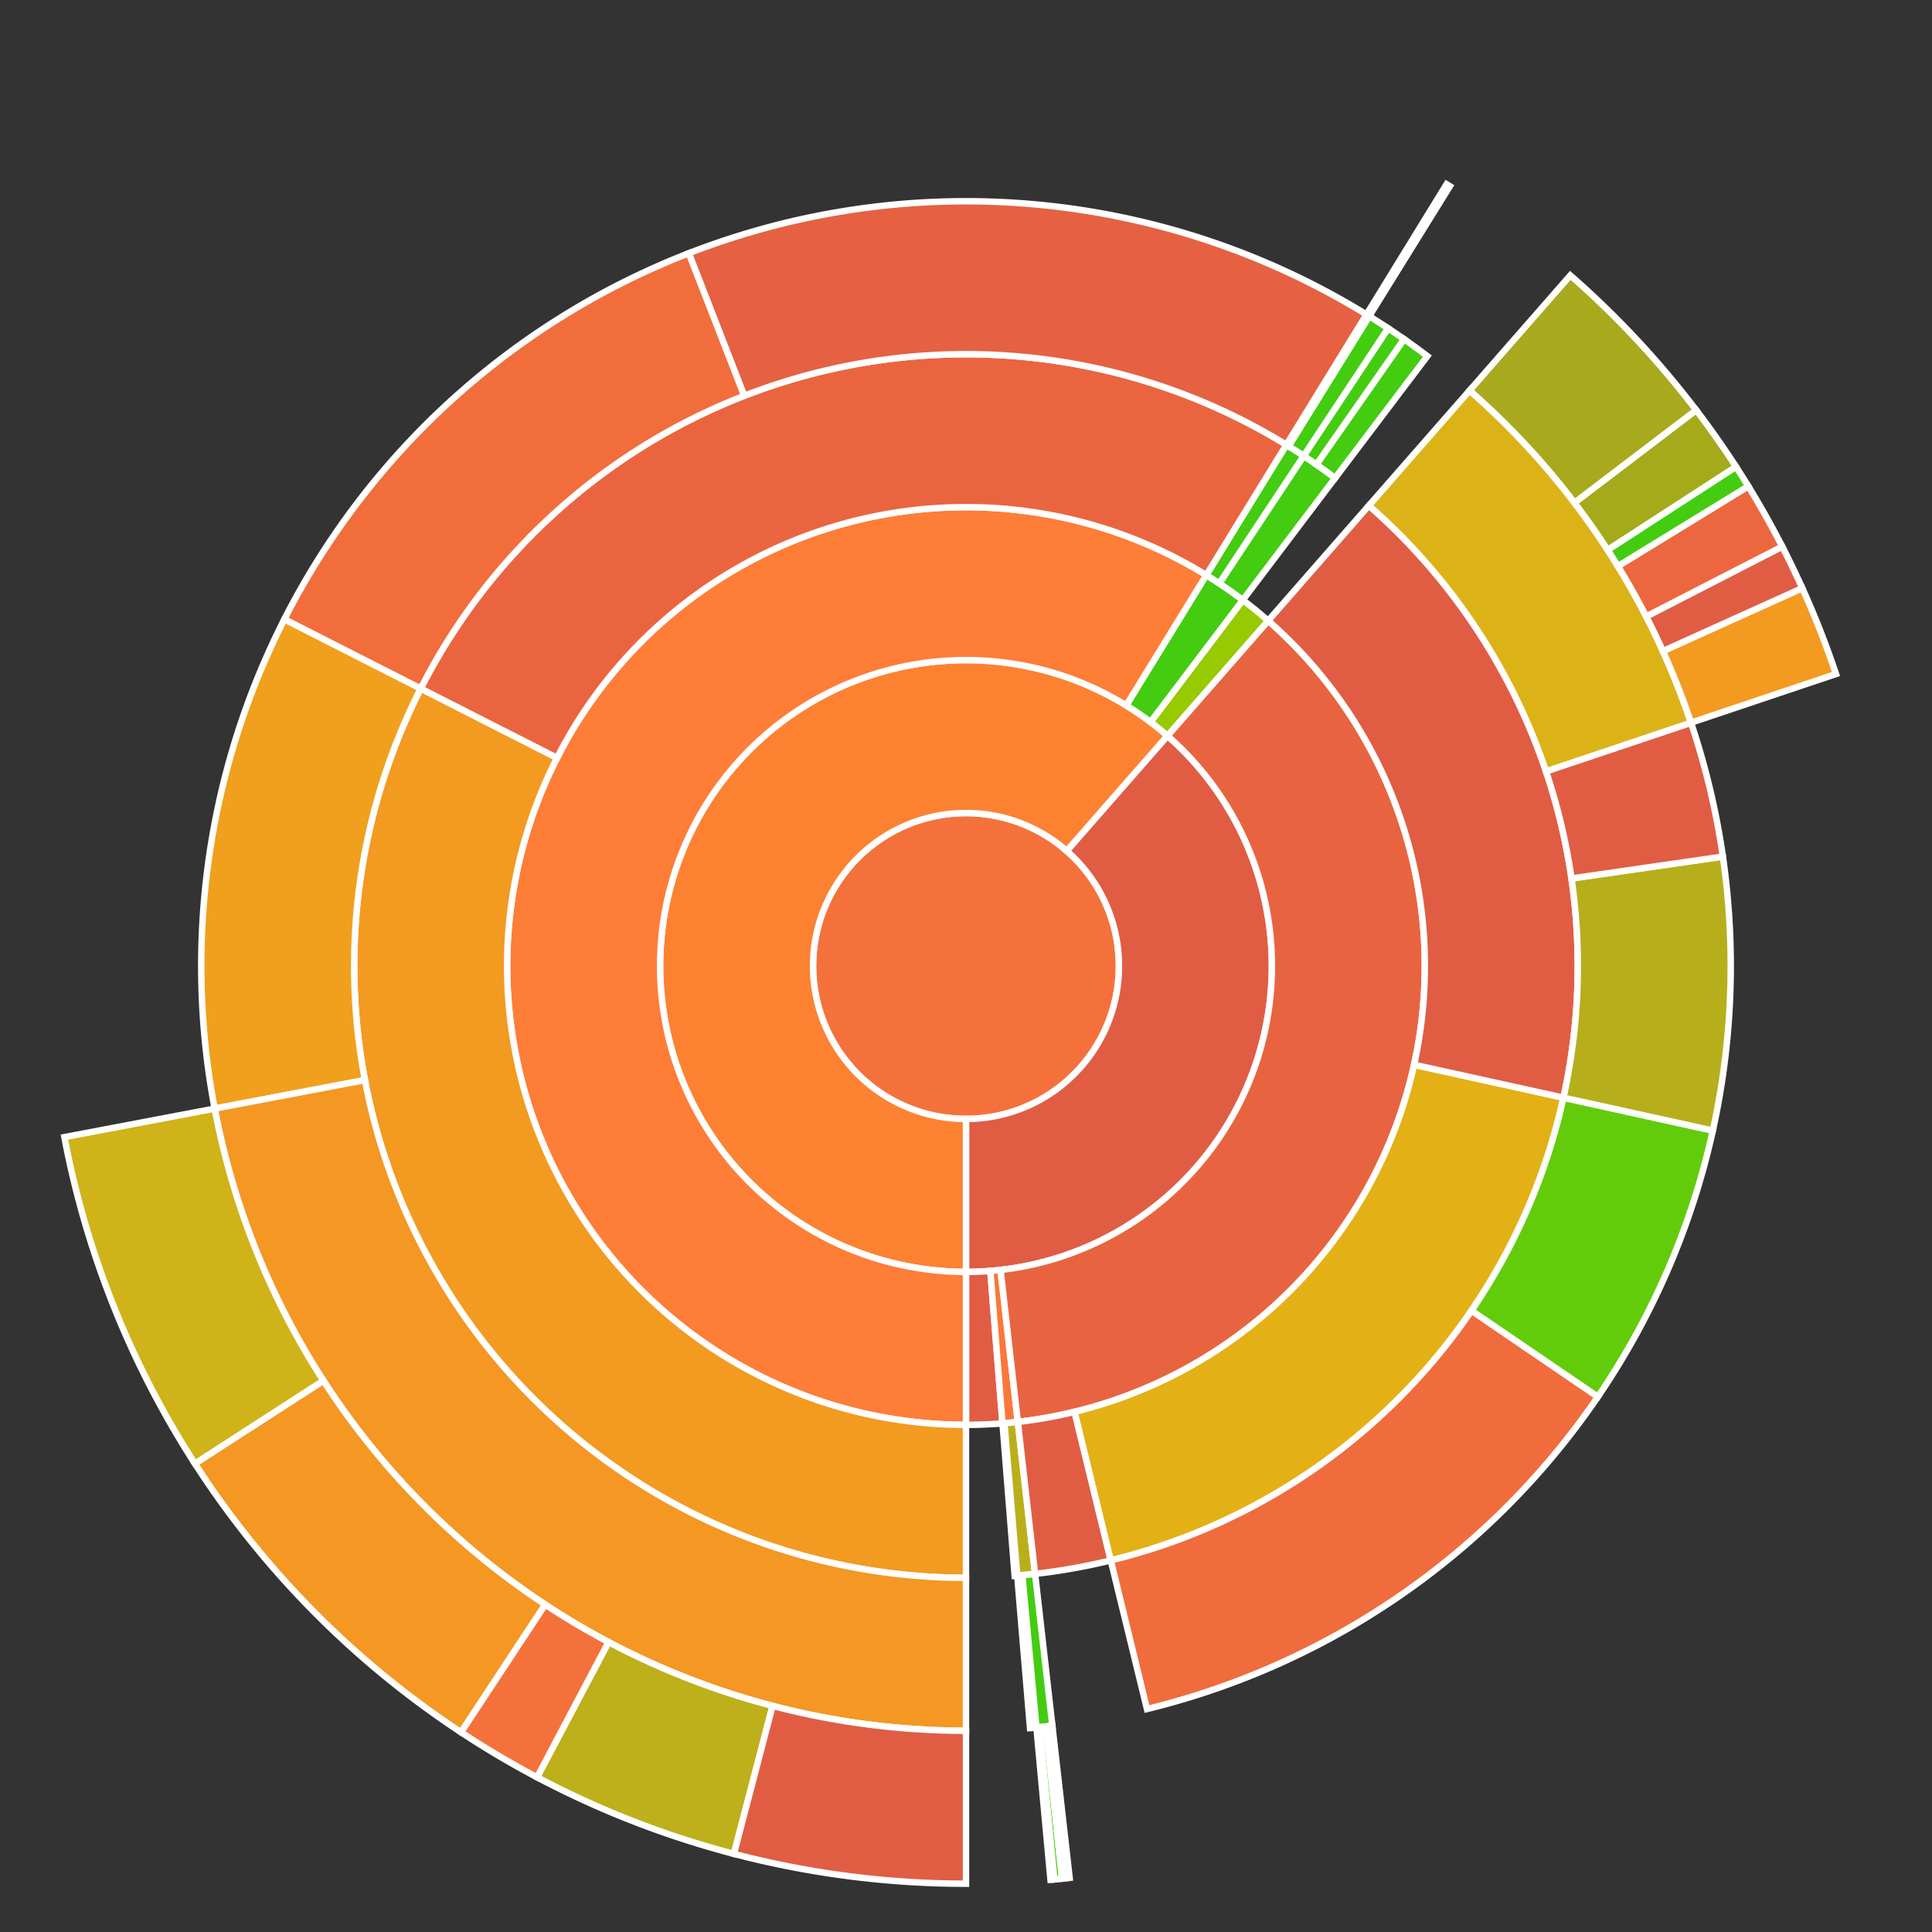 <svg baseProfile="full" width="300" height="300" viewBox="0 0 300 300" version="1.1"
xmlns="http://www.w3.org/2000/svg" xmlns:ev="http://www.w3.org/2001/xml-events"
xmlns:xlink="http://www.w3.org/1999/xlink">

<rect x="0" y="0" width="300" height="300" fill="#333333" stroke="none"/>

<style>rect.s{mask:url(#mask);}</style>
<defs>
  <pattern id="white" width="4" height="4" patternUnits="userSpaceOnUse" patternTransform="rotate(45)">
    <rect width="2" height="2" transform="translate(0,0)" fill="white"></rect>
  </pattern>
  <mask id="mask">
    <rect x="0" y="0" width="100%" height="100%" fill="url(#white)"></rect>
  </mask>
</defs>

<circle cx="150.0" cy="150.0" fill="#f5713b" r="23.75" stroke="white" stroke-width="1" />
<path d="M 150.0 173.75 L 150.0 197.5 A 47.5 47.5 0 0 0 181.28 114.253 L 165.64 132.127 A 23.75 23.75 0 0 1 150.0 173.75 z" fill="#e05d44" stroke="white" stroke-width="1" />
<path d="M 150.0 197.5 L 150.0 221.25 A 71.25 71.25 0 0 0 155.668 221.024 L 153.779 197.349 A 47.5 47.5 0 0 1 150.0 197.5 z" fill="#e05d44" stroke="white" stroke-width="1" />
<path d="M 153.779 197.349 L 155.668 221.024 A 71.25 71.25 0 0 0 158.046 220.794 L 155.364 197.196 A 47.5 47.5 0 0 1 153.779 197.349 z" fill="#fa7739" stroke="white" stroke-width="1" />
<path d="M 155.668 221.024 L 157.558 244.699 A 95.0 95.0 0 0 0 157.955 244.666 L 155.966 221 A 71.25 71.25 0 0 1 155.668 221.024 z" fill="#e05d44" stroke="white" stroke-width="1" />
<path d="M 155.966 221 L 157.955 244.666 A 95.0 95.0 0 0 0 160.728 244.392 L 158.046 220.794 A 71.25 71.25 0 0 1 155.966 221 z" fill="#baaf1b" stroke="white" stroke-width="1" />
<path d="M 157.955 244.666 L 159.943 268.333 A 118.75 118.75 0 0 0 160.439 268.29 L 158.351 244.632 A 95.0 95.0 0 0 1 157.955 244.666 z" fill="#4c1" stroke="white" stroke-width="1" />
<path d="M 158.351 244.632 L 160.439 268.29 A 118.75 118.75 0 0 0 160.935 268.245 L 158.748 244.596 A 95.0 95.0 0 0 1 158.351 244.632 z" fill="#e05d44" stroke="white" stroke-width="1" />
<path d="M 158.748 244.596 L 160.935 268.245 A 118.75 118.75 0 0 0 163.411 267.99 L 160.728 244.392 A 95.0 95.0 0 0 1 158.748 244.596 z" fill="#4c1" stroke="white" stroke-width="1" />
<path d="M 160.935 268.245 L 163.122 291.895 A 142.5 142.5 0 0 0 163.717 291.838 L 161.431 268.199 A 118.75 118.75 0 0 1 160.935 268.245 z" fill="#4c1" stroke="white" stroke-width="1" />
<path d="M 161.431 268.199 L 163.717 291.838 A 142.5 142.5 0 0 0 164.905 291.718 L 162.421 268.099 A 118.75 118.75 0 0 1 161.431 268.199 z" fill="#4c1" stroke="white" stroke-width="1" />
<path d="M 162.421 268.099 L 164.905 291.718 A 142.5 142.5 0 0 0 165.499 291.655 L 162.916 268.046 A 118.75 118.75 0 0 1 162.421 268.099 z" fill="#4c1" stroke="white" stroke-width="1" />
<path d="M 162.916 268.046 L 165.499 291.655 A 142.5 142.5 0 0 0 166.093 291.588 L 163.411 267.99 A 118.75 118.75 0 0 1 162.916 268.046 z" fill="#4c1" stroke="white" stroke-width="1" />
<path d="M 155.364 197.196 L 158.046 220.794 A 71.25 71.25 0 0 0 196.92 96.38 L 181.28 114.253 A 47.5 47.5 0 0 1 155.364 197.196 z" fill="#e86440" stroke="white" stroke-width="1" />
<path d="M 158.046 220.794 L 160.728 244.392 A 95.0 95.0 0 0 0 172.482 242.301 L 166.862 219.226 A 71.25 71.25 0 0 1 158.046 220.794 z" fill="#e05d44" stroke="white" stroke-width="1" />
<path d="M 166.862 219.226 L 172.482 242.301 A 95.0 95.0 0 0 0 242.774 170.446 L 219.58 165.334 A 71.25 71.25 0 0 1 166.862 219.226 z" fill="#e3b116" stroke="white" stroke-width="1" />
<path d="M 172.482 242.301 L 178.103 265.377 A 118.75 118.75 0 0 0 248.119 216.889 L 228.495 203.511 A 95.0 95.0 0 0 1 172.482 242.301 z" fill="#f06c3d" stroke="white" stroke-width="1" />
<path d="M 228.495 203.511 L 248.119 216.889 A 118.75 118.75 0 0 0 265.967 175.557 L 242.774 170.446 A 95.0 95.0 0 0 1 228.495 203.511 z" fill="#63cc0a" stroke="white" stroke-width="1" />
<path d="M 219.58 165.334 L 242.774 170.446 A 95.0 95.0 0 0 0 212.56 78.507 L 196.92 96.38 A 71.25 71.25 0 0 1 219.58 165.334 z" fill="#e05d44" stroke="white" stroke-width="1" />
<path d="M 242.774 170.446 L 265.967 175.557 A 118.75 118.75 0 0 0 267.528 133.011 L 244.023 136.408 A 95.0 95.0 0 0 1 242.774 170.446 z" fill="#b7ae1c" stroke="white" stroke-width="1" />
<path d="M 244.023 136.408 L 267.528 133.011 A 118.75 118.75 0 0 0 262.579 112.217 L 240.063 119.774 A 95.0 95.0 0 0 1 244.023 136.408 z" fill="#e05d44" stroke="white" stroke-width="1" />
<path d="M 240.063 119.774 L 262.579 112.217 A 118.75 118.75 0 0 0 228.2 60.634 L 212.56 78.507 A 95.0 95.0 0 0 1 240.063 119.774 z" fill="#dcb317" stroke="white" stroke-width="1" />
<path d="M 262.579 112.217 L 285.095 104.661 A 142.5 142.5 0 0 0 279.858 91.322 L 258.215 101.102 A 118.75 118.75 0 0 1 262.579 112.217 z" fill="#f39a21" stroke="white" stroke-width="1" />
<path d="M 258.215 101.102 L 279.858 91.322 A 142.5 142.5 0 0 0 276.744 84.868 L 255.62 95.723 A 118.75 118.75 0 0 1 258.215 101.102 z" fill="#e05d44" stroke="white" stroke-width="1" />
<path d="M 255.62 95.723 L 276.744 84.868 A 142.5 142.5 0 0 0 271.474 75.499 L 251.228 87.916 A 118.75 118.75 0 0 1 255.62 95.723 z" fill="#ec673f" stroke="white" stroke-width="1" />
<path d="M 251.228 87.916 L 271.474 75.499 A 142.5 142.5 0 0 0 269.562 72.468 L 249.635 85.39 A 118.75 118.75 0 0 1 251.228 87.916 z" fill="#4c1" stroke="white" stroke-width="1" />
<path d="M 249.635 85.39 L 269.562 72.468 A 142.5 142.5 0 0 0 263.378 63.677 L 244.481 78.064 A 118.75 118.75 0 0 1 249.635 85.39 z" fill="#a4aa1a" stroke="white" stroke-width="1" />
<path d="M 244.481 78.064 L 263.378 63.677 A 142.5 142.5 0 0 0 243.84 42.76 L 228.2 60.634 A 118.75 118.75 0 0 1 244.481 78.064 z" fill="#a9a91d" stroke="white" stroke-width="1" />
<path d="M 165.64 132.127 L 181.28 114.253 A 47.5 47.5 0 1 0 150.0 197.5 L 150.0 173.75 A 23.75 23.75 0 1 1 165.64 132.127 z" fill="#fc8232" stroke="white" stroke-width="1" />
<path d="M 181.28 114.253 L 196.92 96.38 A 71.25 71.25 0 0 0 192.983 93.176 L 178.656 112.117 A 47.5 47.5 0 0 1 181.28 114.253 z" fill="#97ca00" stroke="white" stroke-width="1" />
<path d="M 178.656 112.117 L 192.983 93.176 A 71.25 71.25 0 0 0 187.314 89.302 L 174.876 109.535 A 47.5 47.5 0 0 1 178.656 112.117 z" fill="#4c1" stroke="white" stroke-width="1" />
<path d="M 192.983 93.176 L 207.311 74.234 A 95.0 95.0 0 0 0 202.437 70.783 L 189.328 90.587 A 71.25 71.25 0 0 1 192.983 93.176 z" fill="#4c1" stroke="white" stroke-width="1" />
<path d="M 207.311 74.234 L 221.639 55.293 A 118.75 118.75 0 0 0 218.016 52.658 L 204.413 72.127 A 95.0 95.0 0 0 1 207.311 74.234 z" fill="#4c1" stroke="white" stroke-width="1" />
<path d="M 204.413 72.127 L 218.016 52.658 A 118.75 118.75 0 0 0 215.547 50.979 L 202.437 70.783 A 95.0 95.0 0 0 1 204.413 72.127 z" fill="#4c1" stroke="white" stroke-width="1" />
<path d="M 189.328 90.587 L 202.437 70.783 A 95.0 95.0 0 0 0 199.752 69.069 L 187.314 89.302 A 71.25 71.25 0 0 1 189.328 90.587 z" fill="#4c1" stroke="white" stroke-width="1" />
<path d="M 202.437 70.783 L 215.547 50.979 A 118.75 118.75 0 0 0 212.613 49.098 L 200.091 69.279 A 95.0 95.0 0 0 1 202.437 70.783 z" fill="#4c1" stroke="white" stroke-width="1" />
<path d="M 200.091 69.279 L 212.613 49.098 A 118.75 118.75 0 0 0 212.19 48.837 L 199.752 69.069 A 95.0 95.0 0 0 1 200.091 69.279 z" fill="#4c1" stroke="white" stroke-width="1" />
<path d="M 212.613 49.098 L 225.136 28.918 A 142.5 142.5 0 0 0 224.628 28.604 L 212.19 48.837 A 118.75 118.75 0 0 1 212.613 49.098 z" fill="#4c1" stroke="white" stroke-width="1" />
<path d="M 174.876 109.535 L 187.314 89.302 A 71.25 71.25 0 1 0 150 221.25 L 150.0 197.5 A 47.5 47.5 0 1 1 174.876 109.535 z" fill="#fe7d37" stroke="white" stroke-width="1" />
<path d="M 187.314 89.302 L 199.752 69.069 A 95.0 95.0 0 0 0 65.323 106.933 L 86.492 117.7 A 71.25 71.25 0 0 1 187.314 89.302 z" fill="#ea653f" stroke="white" stroke-width="1" />
<path d="M 199.752 69.069 L 212.19 48.837 A 118.75 118.75 0 0 0 106.952 39.327 L 115.562 61.462 A 95.0 95.0 0 0 1 199.752 69.069 z" fill="#e56142" stroke="white" stroke-width="1" />
<path d="M 115.562 61.462 L 106.952 39.327 A 118.75 118.75 0 0 0 44.153 96.166 L 65.323 106.933 A 95.0 95.0 0 0 1 115.562 61.462 z" fill="#f26d3c" stroke="white" stroke-width="1" />
<path d="M 86.492 117.7 L 65.323 106.933 A 95.0 95.0 0 0 0 150 245.0 L 150 221.25 A 71.25 71.25 0 0 1 86.492 117.7 z" fill="#f39a21" stroke="white" stroke-width="1" />
<path d="M 65.323 106.933 L 44.153 96.166 A 118.75 118.75 0 0 0 33.333 172.144 L 56.666 167.715 A 95.0 95.0 0 0 1 65.323 106.933 z" fill="#f0a01d" stroke="white" stroke-width="1" />
<path d="M 56.666 167.715 L 33.333 172.144 A 118.75 118.75 0 0 0 150 268.75 L 150 245.0 A 95.0 95.0 0 0 1 56.666 167.715 z" fill="#f49723" stroke="white" stroke-width="1" />
<path d="M 33.333 172.144 L 10 176.573 A 142.5 142.5 0 0 0 30.276 227.281 L 50.23 214.401 A 118.75 118.75 0 0 1 33.333 172.144 z" fill="#cfb319" stroke="white" stroke-width="1" />
<path d="M 50.23 214.401 L 30.276 227.281 A 142.5 142.5 0 0 0 71.593 268.99 L 84.661 249.158 A 118.75 118.75 0 0 1 50.23 214.401 z" fill="#f49723" stroke="white" stroke-width="1" />
<path d="M 84.661 249.158 L 71.593 268.99 A 142.5 142.5 0 0 0 83.411 275.985 L 94.509 254.987 A 118.75 118.75 0 0 1 84.661 249.158 z" fill="#f5713b" stroke="white" stroke-width="1" />
<path d="M 94.509 254.987 L 83.411 275.985 A 142.5 142.5 0 0 0 113.96 287.867 L 119.967 264.889 A 118.75 118.75 0 0 1 94.509 254.987 z" fill="#bdb01b" stroke="white" stroke-width="1" />
<path d="M 119.967 264.889 L 113.96 287.867 A 142.5 142.5 0 0 0 150 292.5 L 150 268.75 A 118.75 118.75 0 0 1 119.967 264.889 z" fill="#e05d44" stroke="white" stroke-width="1" />
</svg>